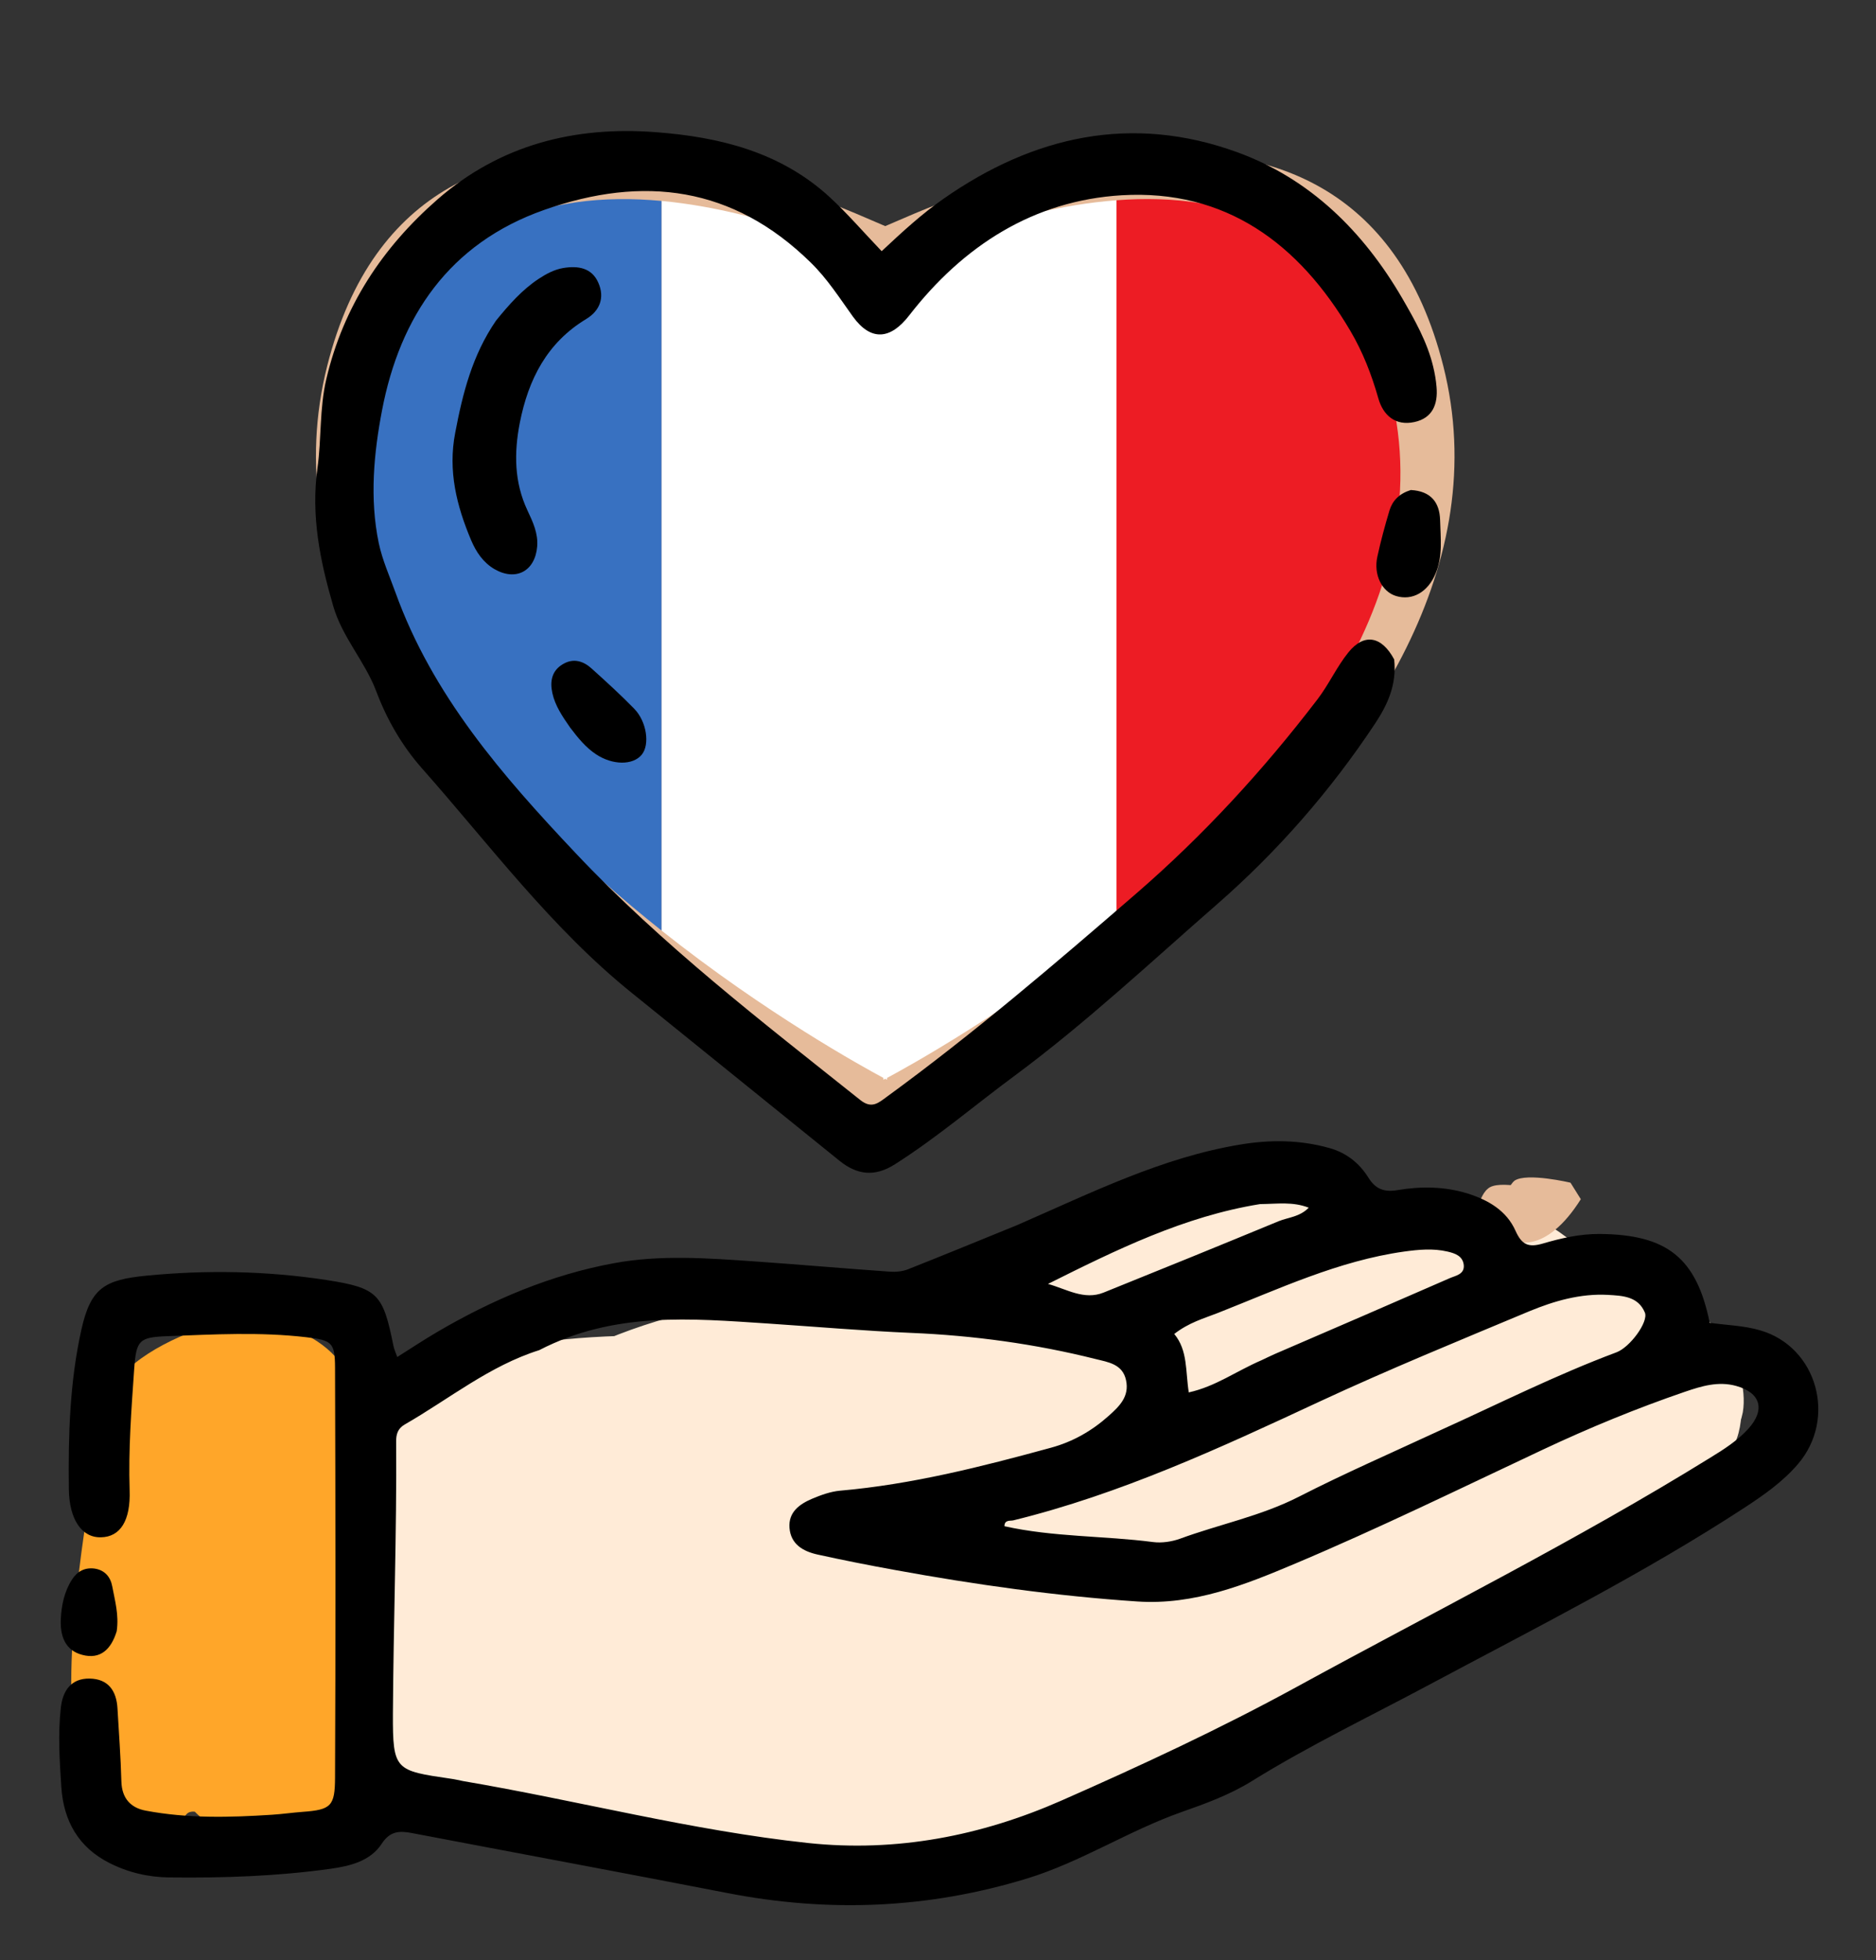 <svg version="1.0" preserveAspectRatio="xMidYMid meet" height="94" viewBox="0 0 67.5 70.5" zoomAndPan="magnify" width="90" xmlns:xlink="http://www.w3.org/1999/xlink" xmlns="http://www.w3.org/2000/svg"><rect x="0" y="0" width="67.5" height="70.5" fill="#333333" stroke="none"/><defs><clipPath id="b7292cdd36"><path clip-rule="nonzero" d="M 11 5 L 53 5 L 53 40.215 L 11 40.215 Z M 11 5"></path></clipPath><clipPath id="f5a164af01"><path clip-rule="nonzero" d="M 2.539 47.406 L 13.746 47.406 L 13.746 66.492 L 2.539 66.492 Z M 2.539 47.406"></path></clipPath><clipPath id="125d04c7af"><path clip-rule="nonzero" d="M 11.391 51.25 C 11.316 61.598 10.273 58.844 9.305 58.547 C 8.266 58.32 6.477 60.258 5.809 59.812 C 4.84 59.141 4.84 53.035 5.582 52.664 C 6.105 52.367 7.668 55.121 8.562 54.973 C 9.379 54.898 10.273 51.992 10.719 52.141 C 11.316 52.367 11.91 58.32 10.945 59.141 C 10.273 59.812 7.297 58.547 7.223 58.621 C 7.223 58.695 11.613 59.066 12.656 59.887 C 13.328 60.48 13.625 61.449 13.625 62.191 C 13.699 63.012 13.477 63.98 13.027 64.648 C 12.656 65.32 11.836 65.914 11.094 66.215 C 10.348 66.512 9.379 66.586 8.637 66.289 C 7.668 65.914 6.328 64.723 6.031 63.684 C 5.656 62.641 6.031 60.926 6.699 60.109 C 7.371 59.215 9.082 58.621 10.051 58.621 C 10.871 58.621 11.762 59.066 12.359 59.586 C 12.953 60.109 13.477 61 13.625 61.82 C 13.773 62.566 13.625 63.531 13.25 64.277 C 12.879 64.949 12.211 65.691 11.465 66.062 C 10.797 66.363 9.754 66.512 9.008 66.363 C 8.266 66.215 7.371 65.023 6.848 65.172 C 6.477 65.246 6.402 66.289 6.031 66.363 C 5.359 66.438 3.574 64.949 2.977 63.531 C 2.012 61.227 2.977 55.195 3.426 52.664 C 3.648 51.176 3.723 50.207 4.469 49.387 C 5.359 48.422 7.445 47.527 8.785 47.453 C 9.977 47.453 11.316 47.973 12.062 48.793 C 12.805 49.762 12.879 51.547 13.027 53.184 C 13.176 55.195 13.027 58.172 12.73 60.109 C 12.508 61.523 12.434 62.863 11.688 63.758 C 10.871 64.723 9.008 65.691 7.965 65.543 C 7 65.395 6.105 64.129 5.508 63.086 C 4.84 61.746 4.691 59.812 4.543 58.023 C 4.316 55.938 4.242 52.887 4.543 51.25 C 4.766 50.281 4.988 49.535 5.434 49.016 C 5.734 48.57 6.18 48.195 6.773 48.047 C 7.445 47.824 8.488 47.824 9.156 48.047 C 9.754 48.195 10.199 48.57 10.496 49.016 C 10.945 49.535 11.391 51.25 11.391 51.25"></path></clipPath><clipPath id="09c66e6adb"><path clip-rule="nonzero" d="M 12.648 42.699 L 62.844 42.699 L 62.844 67.152 L 12.648 67.152 Z M 12.648 42.699"></path></clipPath><clipPath id="c4a143400c"><path clip-rule="nonzero" d="M 20.391 52.973 C 26.754 53.621 27.332 56.012 26.898 56.949 C 26.539 57.82 24.945 58.254 23.789 58.543 C 22.703 58.902 21.473 59.191 20.391 59.047 C 19.23 58.832 17.785 58.324 17.062 57.383 C 16.191 56.371 15.688 53.91 15.977 52.609 C 16.266 51.598 17.133 50.945 18.219 50.223 C 19.664 49.066 21.98 47.906 24.586 47.258 C 28.273 46.461 34.93 48.195 38.473 47.039 C 41.078 46.172 42.672 42.988 44.625 42.77 C 46.145 42.625 48.387 43.641 48.965 44.727 C 49.613 45.883 49.109 48.414 48.023 49.789 C 46.504 51.598 41.152 53.043 38.91 53.406 C 37.75 53.551 36.957 53.695 36.16 53.262 C 35.293 52.828 34.133 51.523 33.918 50.441 C 33.699 49.426 33.988 47.906 35.004 46.969 C 36.664 45.305 42.383 44.434 45.562 43.855 C 48.168 43.352 50.844 43.133 52.797 43.352 C 54.172 43.496 55.332 43.711 56.27 44.434 C 57.137 45.016 58.367 47.113 58.297 47.113 C 58.297 47.113 57.789 46.68 57.863 46.531 C 57.934 46.387 59.094 46.387 59.742 46.531 C 60.465 46.824 61.551 47.402 62.059 48.125 C 62.492 48.848 62.855 49.934 62.707 50.801 C 62.492 51.812 61.914 52.684 60.684 53.84 C 57.355 56.734 44.695 63.098 38.691 65.199 C 34.785 66.5 31.676 67.008 28.562 67.078 C 26.031 67.078 23.355 66.57 21.473 65.992 C 20.172 65.633 19.23 65.344 18.219 64.691 C 16.988 63.969 15.543 63.027 14.82 61.941 C 14.168 61 13.949 60.062 13.734 58.832 C 13.445 57.023 13.156 53.695 13.805 52.031 C 14.312 50.801 15.254 49.934 16.266 49.281 C 17.133 48.703 18.148 48.488 19.52 48.27 C 21.547 47.98 25.164 47.906 27.188 48.34 C 28.637 48.559 29.723 48.992 30.734 49.715 C 31.676 50.367 31.965 52.176 32.977 52.32 C 34.422 52.539 36.664 49.211 38.836 48.27 C 40.934 47.328 43.898 46.605 45.852 46.605 C 47.301 46.605 48.602 46.75 49.613 47.328 C 50.629 47.98 51.641 49.211 51.859 50.297 C 52.004 51.309 51.496 52.609 50.844 53.477 C 50.266 54.348 49.324 54.707 48.023 55.504 C 45.418 57.094 39.488 60.207 35.941 61.582 C 33.34 62.594 31.676 63.172 28.852 63.535 C 24.801 64.039 15.613 64.98 13.59 63.316 C 12.648 62.52 12.578 60.855 12.867 59.844 C 13.156 58.758 14.312 57.527 15.324 57.168 C 16.34 56.879 18.074 57.238 18.871 57.82 C 19.594 58.254 20.102 59.047 20.246 59.844 C 20.461 60.785 20.172 62.52 19.449 63.391 C 18.797 64.184 17.133 64.691 16.121 64.691 C 15.324 64.691 14.457 64.184 13.879 63.605 C 13.301 63.098 12.867 62.23 12.723 61.438 C 12.648 60.711 12.793 59.699 13.156 59.047 C 13.516 58.324 14.238 57.672 14.965 57.383 C 15.613 57.023 16.629 56.949 17.422 57.094 C 18.148 57.238 19.449 58.469 19.52 58.398 C 19.594 58.254 18 57.238 18.148 56.805 C 18.582 55.648 27.332 56.445 31.676 55.141 C 36.16 53.84 43.176 48.051 44.551 48.922 C 45.203 49.355 43.973 51.379 44.48 52.32 C 44.984 53.262 47.734 53.84 47.59 54.418 C 47.445 55.215 42.887 55.07 40.789 56.082 C 38.766 57.094 37.172 59.699 35.363 60.352 C 33.844 60.855 32.324 61 30.805 60.496 C 28.852 59.844 26.754 57.023 25.02 56.012 C 23.719 55.285 21.836 54.273 21.473 54.637 C 21.039 54.996 21.617 57.168 22.27 57.891 C 22.992 58.613 24.223 58.613 25.453 58.832 C 27.332 59.121 29.867 59.336 32.254 58.902 C 35.219 58.398 38.402 56.734 41.73 55.141 C 45.707 53.188 51.422 49.137 54.605 47.762 C 56.344 46.969 57.5 46.316 58.801 46.461 C 59.961 46.531 61.406 47.258 62.059 48.125 C 62.637 48.992 62.855 50.73 62.492 51.742 C 62.129 52.754 60.754 53.695 59.742 54.273 C 58.656 54.781 57.355 54.996 56.199 54.852 C 55.039 54.781 53.738 54.059 52.727 53.406 C 51.859 52.754 51.715 51.453 50.484 51.09 C 47.953 50.297 39.703 53.984 37.102 53.551 C 35.941 53.332 35.219 52.828 34.711 52.102 C 34.133 51.309 33.773 49.645 34.062 48.559 C 34.277 47.547 35.363 46.605 36.305 45.953 C 37.246 45.23 38.473 44.797 39.559 44.434 C 40.645 44.145 42.527 43.496 43.031 44 C 43.539 44.578 41.875 47.039 42.234 48.34 C 42.598 49.57 45.059 50.656 44.914 51.523 C 44.84 52.395 42.961 53.117 41.875 53.621 C 40.789 54.129 39.992 54.418 38.473 54.637 C 35.438 55.07 27.551 54.129 24.656 54.852 C 23.281 55.215 22.199 56.734 21.691 56.445 C 21.113 56.012 20.895 52.609 21.836 51.742 C 23.211 50.512 29.434 50.875 31.242 52.102 C 32.543 52.973 33.41 55.141 33.121 56.371 C 32.902 57.672 31.387 58.977 29.793 59.629 C 27.625 60.496 22.414 59.988 20.391 59.629 C 19.375 59.48 18.727 59.191 18.219 58.832 C 17.785 58.469 17.496 58.035 17.277 57.457 C 17.133 56.879 17.062 55.793 17.277 55.141 C 17.566 54.418 18.293 53.695 18.871 53.406 C 19.375 53.117 20.391 52.973 20.391 52.973"></path></clipPath><clipPath id="e3f8d276df"><path clip-rule="nonzero" d="M 54.039 42.336 L 56.891 42.336 L 56.891 44.723 L 54.039 44.723 Z M 54.039 42.336"></path></clipPath><clipPath id="d02ab89575"><path clip-rule="nonzero" d="M 56.879 43.133 C 55.613 45.145 54.422 44.773 54.199 44.398 C 53.902 43.953 54.125 42.762 54.496 42.465 C 54.941 42.168 56.508 42.539 56.508 42.539"></path></clipPath><clipPath id="7f9c8eb495"><path clip-rule="nonzero" d="M 53.062 42.602 L 55.848 42.602 L 55.848 45 L 53.062 45 Z M 53.062 42.602"></path></clipPath><clipPath id="81407707fd"><path clip-rule="nonzero" d="M 55.836 43.434 C 54.57 45.441 53.453 45.07 53.156 44.699 C 52.934 44.25 53.156 43.059 53.527 42.762 C 53.902 42.391 55.465 42.836 55.465 42.836"></path></clipPath><clipPath id="0a2dd4adad"><path clip-rule="nonzero" d="M 2.086 41 L 66 41 L 66 68.836 L 2.086 68.836 Z M 2.086 41"></path></clipPath><clipPath id="da95ca0277"><path clip-rule="nonzero" d="M 11 4.066 L 52 4.066 L 52 43 L 11 43 Z M 11 4.066"></path></clipPath><clipPath id="5d6cfd31dc"><path clip-rule="nonzero" d="M 2.086 56 L 5 56 L 5 60 L 2.086 60 Z M 2.086 56"></path></clipPath></defs><g clip-path="url(#b7292cdd36)"><path fill-rule="nonzero" fill-opacity="1" d="M 51.93 13.16 C 48.605 0.008 33.016 7.676 31.852 8.133 C 30.684 7.676 15.098 0.008 11.773 13.16 C 8.164 27.438 29.809 39.371 31.781 40.426 L 31.781 40.5 C 31.781 40.5 31.805 40.488 31.852 40.461 C 31.898 40.488 31.922 40.5 31.922 40.5 L 31.922 40.426 C 33.895 39.371 55.539 27.438 51.93 13.16" fill="#e6bb9a"></path></g><path fill-rule="nonzero" fill-opacity="1" d="M 40.172 7.203 C 36.148 7.508 32.379 9.34 31.852 9.543 C 31.336 9.344 27.719 7.59 23.801 7.227 L 23.801 33.469 C 27.57 36.465 31.078 38.391 31.785 38.77 L 31.785 38.836 C 31.785 38.836 31.809 38.824 31.852 38.801 C 31.895 38.824 31.918 38.836 31.918 38.836 L 31.918 38.77 C 32.641 38.383 36.301 36.371 40.172 33.254 L 40.172 7.203" fill="#ffffff"></path><path fill-rule="nonzero" fill-opacity="1" d="M 13.68 14.094 C 11.711 21.891 18.059 28.914 23.801 33.469 L 23.801 7.227 C 19.68 6.844 15.223 7.996 13.68 14.094" fill="#3871c1"></path><path fill-rule="nonzero" fill-opacity="1" d="M 50.023 14.094 C 48.516 8.129 44.215 6.895 40.172 7.203 L 40.172 33.254 C 45.84 28.695 51.961 21.77 50.023 14.094" fill="#ed1c24"></path><path fill-rule="nonzero" fill-opacity="1" d="M 40.805 6.723 C 40.805 6.723 48.324 5.992 50.391 13.461 C 50.391 13.461 50.836 15.184 51.828 15.863 C 51.828 15.863 51.379 4.578 40.805 6.723" fill="#e6bb9a"></path><path fill-rule="nonzero" fill-opacity="1" d="M 29.629 38.586 C 29.629 38.586 21.375 33.414 16.883 27.93 C 16.883 27.93 22.445 34.145 30.438 38.586 C 30.438 38.586 30.566 39.199 29.629 38.586" fill="#e6bb9a"></path><g clip-path="url(#f5a164af01)"><g clip-path="url(#125d04c7af)"><path fill-rule="nonzero" fill-opacity="1" d="M 0 44.473 L 16.676 44.473 L 16.676 69.359 L 0 69.359 Z M 0 44.473" fill="#ffa629"></path></g></g><g clip-path="url(#09c66e6adb)"><g clip-path="url(#c4a143400c)"><path fill-rule="nonzero" fill-opacity="1" d="M 9.828 39.879 L 65.547 39.879 L 65.547 69.973 L 9.828 69.973 Z M 9.828 39.879" fill="#ffebd7"></path></g></g><g clip-path="url(#e3f8d276df)"><g clip-path="url(#d02ab89575)"><path fill-rule="nonzero" fill-opacity="1" d="M 51.219 39.484 L 59.941 39.484 L 59.941 47.973 L 51.219 47.973 Z M 51.219 39.484" fill="#e6bb9a"></path></g></g><g clip-path="url(#7f9c8eb495)"><g clip-path="url(#81407707fd)"><path fill-rule="nonzero" fill-opacity="1" d="M 50.18 39.785 L 58.898 39.785 L 58.898 48.27 L 50.18 48.27 Z M 50.18 39.785" fill="#e6bb9a"></path></g></g><g clip-path="url(#0a2dd4adad)"><path fill-rule="nonzero" fill-opacity="1" d="M 36.594 44.066 C 39.25 42.91 41.805 41.629 44.645 41.164 C 45.711 40.988 46.781 40.996 47.832 41.293 C 48.43 41.457 48.902 41.824 49.234 42.355 C 49.488 42.758 49.781 42.891 50.293 42.805 C 51.125 42.664 51.984 42.672 52.812 42.93 C 53.551 43.164 54.207 43.543 54.531 44.273 C 54.754 44.766 54.988 44.879 55.504 44.73 C 56.168 44.535 56.844 44.379 57.559 44.383 C 59.973 44.402 61.043 45.238 61.516 47.578 C 62.113 47.664 62.742 47.676 63.328 47.848 C 65.387 48.441 66.102 51.023 64.688 52.664 C 64.145 53.297 63.469 53.77 62.777 54.223 C 59.133 56.602 55.25 58.551 51.422 60.598 C 49.289 61.738 47.102 62.785 45.043 64.062 C 44.25 64.555 43.379 64.871 42.512 65.176 C 40.605 65.848 38.902 66.969 36.953 67.566 C 33.387 68.656 29.816 68.797 26.18 68.09 C 22.395 67.355 18.602 66.652 14.816 65.93 C 14.379 65.848 14.035 65.852 13.734 66.316 C 13.324 66.941 12.598 67.117 11.902 67.215 C 9.977 67.484 8.035 67.551 6.09 67.527 C 5.336 67.52 4.605 67.348 3.93 67.004 C 2.82 66.441 2.289 65.492 2.207 64.285 C 2.145 63.336 2.082 62.383 2.188 61.43 C 2.254 60.82 2.551 60.363 3.227 60.375 C 3.891 60.387 4.191 60.809 4.227 61.449 C 4.277 62.324 4.344 63.195 4.367 64.07 C 4.383 64.68 4.699 65.023 5.242 65.125 C 6.746 65.41 8.262 65.371 9.781 65.273 C 10.152 65.25 10.527 65.195 10.898 65.168 C 11.914 65.094 12.051 64.957 12.055 63.938 C 12.066 61.527 12.07 59.121 12.07 56.711 C 12.07 54.203 12.062 51.691 12.055 49.184 C 12.051 48.281 11.934 48.207 11.027 48.098 C 9.359 47.902 7.691 47.996 6.027 48.059 C 5.004 48.098 4.902 48.199 4.828 49.242 C 4.727 50.691 4.617 52.141 4.664 53.598 C 4.703 54.695 4.328 55.281 3.633 55.293 C 2.938 55.312 2.492 54.645 2.477 53.566 C 2.453 51.637 2.508 49.703 2.93 47.816 C 3.266 46.324 3.762 46.031 5.27 45.883 C 7.438 45.672 9.598 45.711 11.746 46.039 C 13.609 46.328 13.781 46.547 14.156 48.406 C 14.18 48.527 14.234 48.637 14.293 48.809 C 14.793 48.492 15.246 48.195 15.715 47.918 C 17.711 46.746 19.832 45.848 22.094 45.434 C 23.762 45.125 25.473 45.254 27.164 45.371 C 28.781 45.484 30.391 45.625 32.004 45.738 C 32.223 45.754 32.465 45.734 32.664 45.656 C 33.957 45.145 35.25 44.613 36.594 44.066 Z M 19.402 48.562 C 17.613 49.125 16.164 50.316 14.566 51.234 C 14.305 51.383 14.25 51.598 14.254 51.859 C 14.277 55.125 14.156 58.383 14.137 61.641 C 14.129 63.684 14.223 63.684 16.223 63.977 C 16.371 63.996 16.52 64.035 16.664 64.062 C 20.809 64.766 24.883 65.84 29.074 66.289 C 32.266 66.629 35.316 66.027 38.184 64.766 C 41.051 63.504 43.902 62.18 46.668 60.668 C 51.637 57.949 56.707 55.418 61.531 52.434 C 62.023 52.133 62.508 51.824 62.902 51.395 C 63.531 50.703 63.348 50.09 62.465 49.848 C 61.824 49.672 61.227 49.855 60.637 50.055 C 58.891 50.652 57.184 51.355 55.512 52.141 C 52.555 53.531 49.613 54.969 46.605 56.238 C 44.809 56.996 42.969 57.738 40.926 57.602 C 37.992 57.406 35.09 56.996 32.199 56.469 C 31.27 56.301 30.34 56.117 29.418 55.914 C 28.906 55.801 28.453 55.551 28.406 54.953 C 28.363 54.387 28.77 54.098 29.223 53.906 C 29.539 53.773 29.883 53.648 30.223 53.617 C 32.812 53.391 35.32 52.754 37.82 52.07 C 38.605 51.855 39.289 51.465 39.895 50.922 C 40.281 50.578 40.641 50.227 40.516 49.645 C 40.395 49.059 39.863 48.992 39.426 48.883 C 37.246 48.336 35.031 48.035 32.781 47.941 C 31.066 47.867 29.355 47.719 27.641 47.605 C 24.879 47.426 22.105 47.164 19.402 48.562 Z M 51.793 51.457 C 53.91 50.5 55.984 49.453 58.16 48.641 C 58.652 48.457 59.32 47.543 59.184 47.211 C 58.941 46.625 58.383 46.605 57.855 46.574 C 56.863 46.52 55.922 46.793 55.023 47.164 C 52.492 48.223 49.949 49.262 47.465 50.418 C 43.887 52.086 40.312 53.738 36.461 54.684 C 36.355 54.711 36.141 54.652 36.141 54.895 C 37.91 55.289 39.715 55.234 41.492 55.465 C 41.801 55.504 42.152 55.453 42.449 55.348 C 43.875 54.824 45.375 54.531 46.746 53.828 C 48.367 53 50.039 52.27 51.793 51.457 Z M 45.387 48.926 C 45.547 48.852 45.703 48.773 45.863 48.703 C 47.965 47.797 50.066 46.891 52.164 45.973 C 52.367 45.883 52.695 45.84 52.668 45.508 C 52.637 45.172 52.348 45.078 52.082 45.016 C 51.562 44.895 51.047 44.945 50.523 45.016 C 48.156 45.348 46.008 46.363 43.812 47.227 C 43.312 47.422 42.777 47.57 42.25 47.98 C 42.742 48.57 42.652 49.32 42.773 50.082 C 43.742 49.867 44.473 49.32 45.387 48.926 Z M 45.336 43.309 C 42.605 43.75 40.164 44.953 37.707 46.18 C 38.379 46.367 39.004 46.773 39.707 46.492 C 41.812 45.645 43.914 44.789 46.012 43.922 C 46.352 43.785 46.762 43.773 47.09 43.438 C 46.512 43.215 45.988 43.301 45.336 43.309 Z M 45.336 43.309" fill="#000000"></path></g><g clip-path="url(#da95ca0277)"><path fill-rule="nonzero" fill-opacity="1" d="M 50.164 23.719 C 50.262 24.633 49.918 25.359 49.473 26.031 C 47.871 28.445 45.969 30.621 43.805 32.512 C 41.414 34.598 39.094 36.773 36.539 38.668 C 35.094 39.734 33.727 40.906 32.203 41.875 C 31.48 42.336 30.852 42.266 30.215 41.758 C 27.727 39.746 25.238 37.738 22.75 35.727 C 19.844 33.391 17.629 30.398 15.18 27.633 C 14.473 26.832 13.926 25.895 13.539 24.867 C 13.133 23.789 12.312 22.922 11.988 21.793 C 11.516 20.172 11.184 18.555 11.422 16.84 C 11.57 15.781 11.492 14.699 11.742 13.633 C 12.355 11.02 13.758 8.906 15.742 7.172 C 17.992 5.207 20.676 4.531 23.594 4.754 C 25.887 4.926 28.082 5.465 29.848 7.086 C 30.488 7.676 31.059 8.34 31.723 9.035 C 32.477 8.328 33.172 7.691 33.945 7.152 C 37.195 4.879 40.723 4.102 44.5 5.469 C 47.125 6.418 49.051 8.316 50.453 10.727 C 50.902 11.504 51.352 12.293 51.566 13.184 C 51.625 13.426 51.668 13.672 51.688 13.922 C 51.742 14.539 51.543 15.039 50.891 15.18 C 50.207 15.328 49.766 14.938 49.594 14.328 C 49.352 13.477 49.035 12.66 48.59 11.906 C 46.742 8.762 44.102 6.805 40.363 7.023 C 37.188 7.211 34.652 8.844 32.711 11.348 C 32.043 12.211 31.34 12.285 30.691 11.391 C 30.207 10.719 29.77 10.027 29.168 9.441 C 26.375 6.703 23.152 6.293 19.578 7.551 C 16.16 8.754 14.391 11.387 13.746 14.758 C 13.453 16.285 13.293 17.93 13.629 19.539 C 13.762 20.16 14.016 20.719 14.227 21.305 C 15.562 25.012 18.07 27.887 20.703 30.676 C 23.82 33.984 27.41 36.742 30.949 39.562 C 31.367 39.898 31.609 39.668 31.914 39.445 C 35.027 37.176 37.953 34.672 40.867 32.152 C 43.297 30.051 45.453 27.703 47.402 25.156 C 47.812 24.621 48.094 23.988 48.516 23.465 C 49.078 22.77 49.707 22.867 50.164 23.719 Z M 50.164 23.719" fill="#000000"></path></g><path fill-rule="nonzero" fill-opacity="1" d="M 17.848 11.531 C 18.324 10.945 18.789 10.422 19.379 10.031 C 19.652 9.852 19.941 9.695 20.262 9.641 C 20.793 9.551 21.297 9.629 21.531 10.176 C 21.762 10.703 21.586 11.176 21.094 11.473 C 19.684 12.324 19.012 13.641 18.703 15.207 C 18.492 16.289 18.5 17.344 18.98 18.363 C 19.172 18.77 19.367 19.184 19.328 19.656 C 19.254 20.547 18.559 20.914 17.789 20.469 C 17.383 20.23 17.133 19.855 16.953 19.434 C 16.43 18.195 16.113 16.938 16.379 15.566 C 16.648 14.148 16.992 12.777 17.848 11.531 Z M 17.848 11.531" fill="#000000"></path><path fill-rule="nonzero" fill-opacity="1" d="M 20.516 26.172 C 20.227 25.758 19.973 25.379 19.875 24.93 C 19.781 24.508 19.852 24.117 20.262 23.883 C 20.637 23.664 20.992 23.777 21.289 24.047 C 21.809 24.516 22.328 24.988 22.816 25.488 C 23.273 25.953 23.387 26.785 23.09 27.145 C 22.773 27.531 22.039 27.527 21.438 27.125 C 21.082 26.887 20.809 26.559 20.516 26.172 Z M 20.516 26.172" fill="#000000"></path><path fill-rule="nonzero" fill-opacity="1" d="M 50.762 17.625 C 51.492 17.664 51.797 18.078 51.816 18.703 C 51.832 19.352 51.918 20.008 51.652 20.633 C 51.375 21.297 50.82 21.613 50.234 21.438 C 49.723 21.285 49.414 20.672 49.559 20.02 C 49.68 19.461 49.832 18.902 49.996 18.355 C 50.105 18.004 50.348 17.754 50.762 17.625 Z M 50.762 17.625" fill="#000000"></path><g clip-path="url(#5d6cfd31dc)"><path fill-rule="nonzero" fill-opacity="1" d="M 4.199 58.672 C 3.996 59.336 3.602 59.691 2.965 59.523 C 2.336 59.363 2.16 58.832 2.188 58.238 C 2.211 57.742 2.312 57.25 2.586 56.82 C 2.77 56.527 3.043 56.371 3.402 56.418 C 3.773 56.473 3.977 56.723 4.039 57.059 C 4.133 57.57 4.285 58.078 4.199 58.672 Z M 4.199 58.672" fill="#000000"></path></g></svg>